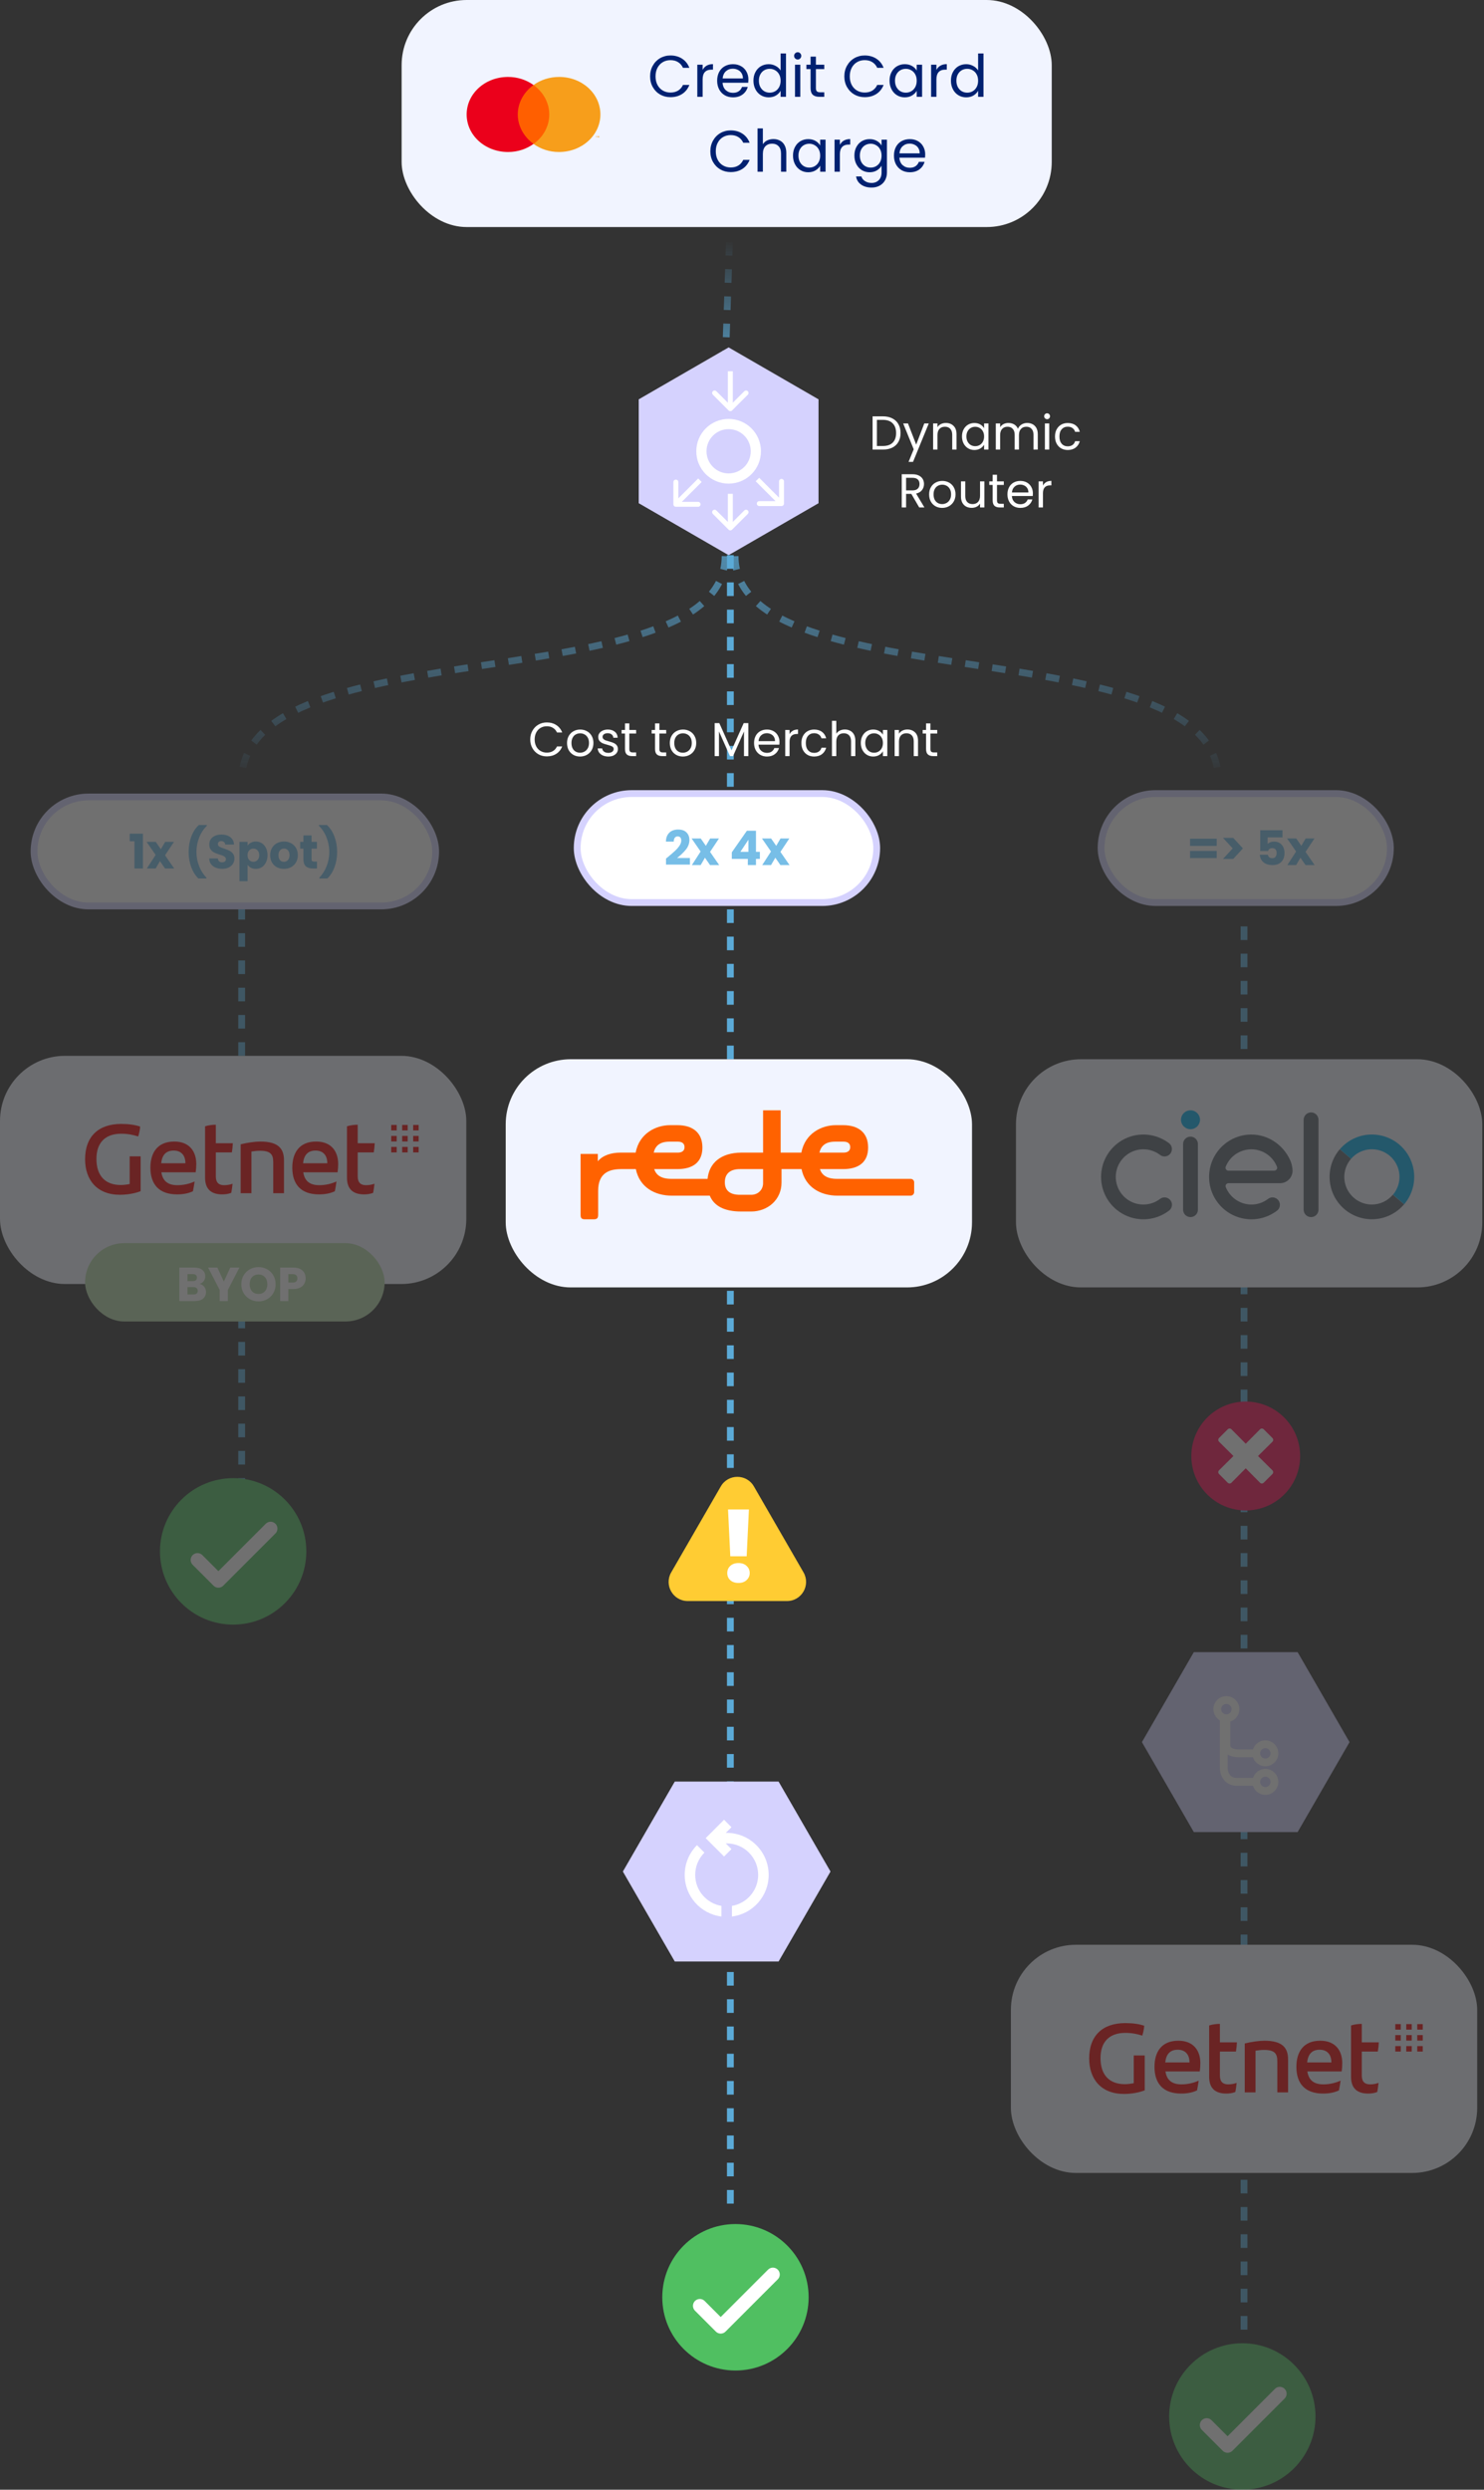 <svg width="436" height="731" viewBox="0 0 436 731" fill="none" xmlns="http://www.w3.org/2000/svg">
<rect x="0" y="0" width="436" height="731" fill="#333333" stroke="none"/>
<line x1="214.58" y1="63.034" x2="212.83" y2="115.034" stroke="url(#paint0_linear_12259_28242)" stroke-width="2" stroke-dasharray="4 4"/>
<path d="M214.072 102L240.486 117.25V147.75L214.072 163L187.658 147.75V117.25L214.072 102Z" fill="#D5D2FE"/>
<circle cx="214.072" cy="132.5" r="8" stroke="white" stroke-width="3"/>
<path d="M214.059 120.513C214.343 120.796 214.802 120.796 215.085 120.513L219.702 115.896C219.985 115.613 219.985 115.153 219.702 114.87C219.419 114.587 218.959 114.587 218.676 114.87L214.572 118.974L210.468 114.87C210.185 114.587 209.726 114.587 209.442 114.87C209.159 115.153 209.159 115.613 209.442 115.896L214.059 120.513ZM214.572 109L213.847 109L213.847 120L214.572 120L215.298 120L215.298 109L214.572 109Z" fill="white"/>
<path d="M214.059 155.513C214.343 155.796 214.802 155.796 215.085 155.513L219.702 150.896C219.985 150.613 219.985 150.153 219.702 149.87C219.419 149.587 218.959 149.587 218.676 149.87L214.572 153.974L210.468 149.87C210.185 149.587 209.726 149.587 209.442 149.87C209.159 150.153 209.159 150.613 209.442 150.896L214.059 155.513ZM214.572 145L213.847 145L213.847 155L214.572 155L215.298 155L215.298 145L214.572 145Z" fill="white"/>
<path d="M229.606 148.59C230.007 148.59 230.332 148.265 230.332 147.865L230.332 141.335C230.332 140.935 230.007 140.61 229.606 140.61C229.206 140.61 228.881 140.935 228.881 141.335L228.881 147.139L223.077 147.139C222.676 147.139 222.351 147.464 222.351 147.865C222.351 148.265 222.676 148.59 223.077 148.59L229.606 148.59ZM222.535 140.793L222.022 141.306L229.093 148.378L229.606 147.865L230.119 147.352L223.048 140.28L222.535 140.793Z" fill="white"/>
<path d="M197.846 148.071C197.846 148.472 198.171 148.797 198.572 148.797L205.101 148.797C205.501 148.797 205.826 148.472 205.826 148.071C205.826 147.67 205.501 147.346 205.101 147.346L199.297 147.346L199.297 141.542C199.297 141.141 198.972 140.816 198.572 140.816C198.171 140.816 197.846 141.141 197.846 141.542L197.846 148.071ZM205.643 141L205.13 140.487L198.059 147.558L198.572 148.071L199.084 148.584L206.156 141.513L205.643 141Z" fill="white"/>
<path d="M259.402 122.242C260.466 122.242 261.385 122.443 262.16 122.844C262.944 123.236 263.541 123.801 263.952 124.538C264.372 125.275 264.582 126.143 264.582 127.142C264.582 128.141 264.372 129.009 263.952 129.746C263.541 130.474 262.944 131.034 262.16 131.426C261.385 131.809 260.466 132 259.402 132H256.364V122.242H259.402ZM259.402 130.95C260.662 130.95 261.623 130.619 262.286 129.956C262.949 129.284 263.28 128.346 263.28 127.142C263.28 125.929 262.944 124.981 262.272 124.3C261.609 123.619 260.653 123.278 259.402 123.278H257.638V130.95H259.402ZM272.871 124.328L268.251 135.612H266.935L268.447 131.916L265.353 124.328H266.767L269.175 130.544L271.555 124.328H272.871ZM277.889 124.188C278.823 124.188 279.579 124.473 280.157 125.042C280.736 125.602 281.025 126.414 281.025 127.478V132H279.765V127.66C279.765 126.895 279.574 126.311 279.191 125.91C278.809 125.499 278.286 125.294 277.623 125.294C276.951 125.294 276.415 125.504 276.013 125.924C275.621 126.344 275.425 126.955 275.425 127.758V132H274.151V124.328H275.425V125.42C275.677 125.028 276.018 124.725 276.447 124.51C276.886 124.295 277.367 124.188 277.889 124.188ZM282.63 128.136C282.63 127.352 282.789 126.666 283.106 126.078C283.424 125.481 283.858 125.019 284.408 124.692C284.968 124.365 285.589 124.202 286.27 124.202C286.942 124.202 287.526 124.347 288.02 124.636C288.515 124.925 288.884 125.289 289.126 125.728V124.328H290.414V132H289.126V130.572C288.874 131.02 288.496 131.393 287.992 131.692C287.498 131.981 286.919 132.126 286.256 132.126C285.575 132.126 284.959 131.958 284.408 131.622C283.858 131.286 283.424 130.815 283.106 130.208C282.789 129.601 282.63 128.911 282.63 128.136ZM289.126 128.15C289.126 127.571 289.01 127.067 288.776 126.638C288.543 126.209 288.226 125.882 287.824 125.658C287.432 125.425 286.998 125.308 286.522 125.308C286.046 125.308 285.612 125.42 285.22 125.644C284.828 125.868 284.516 126.195 284.282 126.624C284.049 127.053 283.932 127.557 283.932 128.136C283.932 128.724 284.049 129.237 284.282 129.676C284.516 130.105 284.828 130.437 285.22 130.67C285.612 130.894 286.046 131.006 286.522 131.006C286.998 131.006 287.432 130.894 287.824 130.67C288.226 130.437 288.543 130.105 288.776 129.676C289.01 129.237 289.126 128.729 289.126 128.15ZM301.793 124.188C302.391 124.188 302.923 124.314 303.389 124.566C303.856 124.809 304.225 125.177 304.495 125.672C304.766 126.167 304.901 126.769 304.901 127.478V132H303.641V127.66C303.641 126.895 303.45 126.311 303.067 125.91C302.694 125.499 302.185 125.294 301.541 125.294C300.879 125.294 300.351 125.509 299.959 125.938C299.567 126.358 299.371 126.969 299.371 127.772V132H298.111V127.66C298.111 126.895 297.92 126.311 297.537 125.91C297.164 125.499 296.655 125.294 296.011 125.294C295.349 125.294 294.821 125.509 294.429 125.938C294.037 126.358 293.841 126.969 293.841 127.772V132H292.567V124.328H293.841V125.434C294.093 125.033 294.429 124.725 294.849 124.51C295.279 124.295 295.75 124.188 296.263 124.188C296.907 124.188 297.477 124.333 297.971 124.622C298.466 124.911 298.835 125.336 299.077 125.896C299.292 125.355 299.647 124.935 300.141 124.636C300.636 124.337 301.187 124.188 301.793 124.188ZM307.649 123.082C307.406 123.082 307.201 122.998 307.033 122.83C306.865 122.662 306.781 122.457 306.781 122.214C306.781 121.971 306.865 121.766 307.033 121.598C307.201 121.43 307.406 121.346 307.649 121.346C307.882 121.346 308.078 121.43 308.237 121.598C308.405 121.766 308.489 121.971 308.489 122.214C308.489 122.457 308.405 122.662 308.237 122.83C308.078 122.998 307.882 123.082 307.649 123.082ZM308.265 124.328V132H306.991V124.328H308.265ZM309.96 128.15C309.96 127.357 310.119 126.666 310.436 126.078C310.754 125.481 311.192 125.019 311.752 124.692C312.322 124.365 312.97 124.202 313.698 124.202C314.641 124.202 315.416 124.431 316.022 124.888C316.638 125.345 317.044 125.98 317.24 126.792H315.868C315.738 126.325 315.481 125.957 315.098 125.686C314.725 125.415 314.258 125.28 313.698 125.28C312.97 125.28 312.382 125.532 311.934 126.036C311.486 126.531 311.262 127.235 311.262 128.15C311.262 129.074 311.486 129.788 311.934 130.292C312.382 130.796 312.97 131.048 313.698 131.048C314.258 131.048 314.725 130.917 315.098 130.656C315.472 130.395 315.728 130.021 315.868 129.536H317.24C317.035 130.32 316.624 130.95 316.008 131.426C315.392 131.893 314.622 132.126 313.698 132.126C312.97 132.126 312.322 131.963 311.752 131.636C311.192 131.309 310.754 130.847 310.436 130.25C310.119 129.653 309.96 128.953 309.96 128.15ZM270.074 149L267.75 145.01H266.21V149H264.936V139.242H268.086C268.824 139.242 269.444 139.368 269.948 139.62C270.462 139.872 270.844 140.213 271.096 140.642C271.348 141.071 271.474 141.561 271.474 142.112C271.474 142.784 271.278 143.377 270.886 143.89C270.504 144.403 269.925 144.744 269.15 144.912L271.6 149H270.074ZM266.21 143.988H268.086C268.777 143.988 269.295 143.82 269.64 143.484C269.986 143.139 270.158 142.681 270.158 142.112C270.158 141.533 269.986 141.085 269.64 140.768C269.304 140.451 268.786 140.292 268.086 140.292H266.21V143.988ZM276.8 149.126C276.081 149.126 275.428 148.963 274.84 148.636C274.261 148.309 273.804 147.847 273.468 147.25C273.141 146.643 272.978 145.943 272.978 145.15C272.978 144.366 273.146 143.675 273.482 143.078C273.827 142.471 274.294 142.009 274.882 141.692C275.47 141.365 276.128 141.202 276.856 141.202C277.584 141.202 278.242 141.365 278.83 141.692C279.418 142.009 279.88 142.467 280.216 143.064C280.561 143.661 280.734 144.357 280.734 145.15C280.734 145.943 280.557 146.643 280.202 147.25C279.857 147.847 279.385 148.309 278.788 148.636C278.191 148.963 277.528 149.126 276.8 149.126ZM276.8 148.006C277.257 148.006 277.687 147.899 278.088 147.684C278.489 147.469 278.811 147.147 279.054 146.718C279.306 146.289 279.432 145.766 279.432 145.15C279.432 144.534 279.311 144.011 279.068 143.582C278.825 143.153 278.508 142.835 278.116 142.63C277.724 142.415 277.299 142.308 276.842 142.308C276.375 142.308 275.946 142.415 275.554 142.63C275.171 142.835 274.863 143.153 274.63 143.582C274.397 144.011 274.28 144.534 274.28 145.15C274.28 145.775 274.392 146.303 274.616 146.732C274.849 147.161 275.157 147.483 275.54 147.698C275.923 147.903 276.343 148.006 276.8 148.006ZM289.213 141.328V149H287.939V147.866C287.696 148.258 287.356 148.566 286.917 148.79C286.488 149.005 286.012 149.112 285.489 149.112C284.892 149.112 284.355 148.991 283.879 148.748C283.403 148.496 283.025 148.123 282.745 147.628C282.474 147.133 282.339 146.531 282.339 145.822V141.328H283.599V145.654C283.599 146.41 283.79 146.993 284.173 147.404C284.556 147.805 285.078 148.006 285.741 148.006C286.422 148.006 286.959 147.796 287.351 147.376C287.743 146.956 287.939 146.345 287.939 145.542V141.328H289.213ZM292.918 142.378V146.9C292.918 147.273 292.997 147.539 293.156 147.698C293.315 147.847 293.59 147.922 293.982 147.922H294.92V149H293.772C293.063 149 292.531 148.837 292.176 148.51C291.821 148.183 291.644 147.647 291.644 146.9V142.378H290.65V141.328H291.644V139.396H292.918V141.328H294.92V142.378H292.918ZM303.464 144.87C303.464 145.113 303.45 145.369 303.422 145.64H297.29C297.336 146.396 297.593 146.989 298.06 147.418C298.536 147.838 299.11 148.048 299.782 148.048C300.332 148.048 300.79 147.922 301.154 147.67C301.527 147.409 301.788 147.063 301.938 146.634H303.31C303.104 147.371 302.694 147.973 302.078 148.44C301.462 148.897 300.696 149.126 299.782 149.126C299.054 149.126 298.4 148.963 297.822 148.636C297.252 148.309 296.804 147.847 296.478 147.25C296.151 146.643 295.988 145.943 295.988 145.15C295.988 144.357 296.146 143.661 296.464 143.064C296.781 142.467 297.224 142.009 297.794 141.692C298.372 141.365 299.035 141.202 299.782 141.202C300.51 141.202 301.154 141.361 301.714 141.678C302.274 141.995 302.703 142.434 303.002 142.994C303.31 143.545 303.464 144.17 303.464 144.87ZM302.148 144.604C302.148 144.119 302.04 143.703 301.826 143.358C301.611 143.003 301.317 142.737 300.944 142.56C300.58 142.373 300.174 142.28 299.726 142.28C299.082 142.28 298.531 142.485 298.074 142.896C297.626 143.307 297.369 143.876 297.304 144.604H302.148ZM306.419 142.574C306.643 142.135 306.961 141.795 307.371 141.552C307.791 141.309 308.3 141.188 308.897 141.188V142.504H308.561C307.133 142.504 306.419 143.279 306.419 144.828V149H305.145V141.328H306.419V142.574Z" fill="white"/>
<rect x="118" width="191" height="66.666" rx="19.108" fill="#F1F4FF"/>
<path d="M151.455 42.258H162.039V24.958H151.455V42.258Z" fill="#FF5F00"/>
<path d="M152.126 33.608C152.126 30.082 153.951 26.997 156.749 24.959C154.681 23.471 152.065 22.589 149.267 22.589C142.515 22.589 137.102 27.493 137.102 33.608C137.102 39.724 142.515 44.628 149.267 44.628C152.126 44.628 154.681 43.746 156.749 42.258C153.951 40.22 152.126 37.08 152.126 33.608Z" fill="#EB001B"/>
<path d="M176.032 40.385V39.944H175.911L175.789 40.22L175.668 39.944H175.546V40.385H175.607V40.055L175.728 40.33H175.789L175.911 40.055V40.385H176.032ZM175.242 40.385V40.055H175.424V39.999H174.998V40.055H175.181V40.385H175.242ZM176.397 33.608C176.397 39.669 170.984 44.628 164.232 44.628C161.373 44.628 158.818 43.746 156.75 42.258C159.609 40.22 161.373 37.08 161.373 33.608C161.373 30.082 159.548 26.997 156.75 24.959C158.818 23.471 161.434 22.589 164.293 22.589C170.984 22.589 176.397 27.493 176.397 33.608Z" fill="#F79E1B"/>
<path d="M190.999 22.425C190.999 21.255 191.263 20.206 191.79 19.278C192.317 18.338 193.034 17.604 193.94 17.076C194.857 16.549 195.871 16.285 196.984 16.285C198.291 16.285 199.431 16.601 200.406 17.231C201.38 17.862 202.091 18.756 202.538 19.914H200.664C200.331 19.192 199.85 18.636 199.219 18.246C198.6 17.856 197.855 17.661 196.984 17.661C196.147 17.661 195.396 17.856 194.731 18.246C194.066 18.636 193.544 19.192 193.166 19.914C192.787 20.625 192.598 21.462 192.598 22.425C192.598 23.376 192.787 24.213 193.166 24.936C193.544 25.646 194.066 26.197 194.731 26.587C195.396 26.976 196.147 27.171 196.984 27.171C197.855 27.171 198.6 26.982 199.219 26.604C199.85 26.214 200.331 25.658 200.664 24.936H202.538C202.091 26.082 201.38 26.971 200.406 27.601C199.431 28.22 198.291 28.53 196.984 28.53C195.871 28.53 194.857 28.272 193.94 27.756C193.034 27.229 192.317 26.501 191.79 25.572C191.263 24.643 190.999 23.594 190.999 22.425ZM206.433 20.533C206.708 19.994 207.098 19.576 207.602 19.278C208.118 18.98 208.743 18.831 209.477 18.831V20.447H209.064C207.31 20.447 206.433 21.399 206.433 23.302V28.427H204.868V19.003H206.433V20.533ZM219.882 23.354C219.882 23.652 219.865 23.967 219.83 24.299H212.298C212.355 25.228 212.671 25.956 213.244 26.483C213.829 26.999 214.534 27.257 215.359 27.257C216.036 27.257 216.597 27.103 217.044 26.793C217.503 26.472 217.824 26.048 218.008 25.52H219.693C219.441 26.426 218.936 27.166 218.18 27.739C217.423 28.301 216.483 28.581 215.359 28.581C214.465 28.581 213.662 28.381 212.951 27.98C212.252 27.578 211.702 27.011 211.301 26.277C210.899 25.532 210.699 24.672 210.699 23.698C210.699 22.723 210.894 21.869 211.283 21.135C211.673 20.401 212.218 19.84 212.917 19.45C213.628 19.048 214.442 18.848 215.359 18.848C216.253 18.848 217.044 19.043 217.732 19.433C218.42 19.822 218.948 20.361 219.315 21.049C219.693 21.726 219.882 22.494 219.882 23.354ZM218.266 23.027C218.266 22.431 218.134 21.92 217.87 21.496C217.606 21.061 217.245 20.734 216.787 20.516C216.339 20.287 215.841 20.172 215.29 20.172C214.499 20.172 213.823 20.424 213.261 20.929C212.711 21.433 212.395 22.133 212.315 23.027H218.266ZM221.363 23.68C221.363 22.717 221.558 21.875 221.948 21.152C222.338 20.419 222.871 19.851 223.547 19.45C224.235 19.048 225.003 18.848 225.852 18.848C226.585 18.848 227.268 19.02 227.898 19.364C228.529 19.696 229.01 20.138 229.343 20.688V15.701H230.925V28.427H229.343V26.655C229.033 27.217 228.575 27.681 227.967 28.048C227.359 28.404 226.648 28.581 225.834 28.581C224.997 28.581 224.235 28.375 223.547 27.962C222.871 27.55 222.338 26.971 221.948 26.226C221.558 25.48 221.363 24.632 221.363 23.68ZM229.343 23.698C229.343 22.987 229.199 22.367 228.913 21.84C228.626 21.313 228.236 20.912 227.743 20.636C227.262 20.35 226.729 20.206 226.144 20.206C225.559 20.206 225.026 20.344 224.545 20.619C224.063 20.894 223.679 21.296 223.392 21.823C223.106 22.35 222.962 22.969 222.962 23.68C222.962 24.403 223.106 25.033 223.392 25.572C223.679 26.099 224.063 26.506 224.545 26.793C225.026 27.068 225.559 27.206 226.144 27.206C226.729 27.206 227.262 27.068 227.743 26.793C228.236 26.506 228.626 26.099 228.913 25.572C229.199 25.033 229.343 24.408 229.343 23.698ZM234.378 17.472C234.08 17.472 233.827 17.369 233.621 17.162C233.415 16.956 233.312 16.704 233.312 16.406C233.312 16.108 233.415 15.855 233.621 15.649C233.827 15.443 234.08 15.339 234.378 15.339C234.664 15.339 234.905 15.443 235.1 15.649C235.306 15.855 235.41 16.108 235.41 16.406C235.41 16.704 235.306 16.956 235.1 17.162C234.905 17.369 234.664 17.472 234.378 17.472ZM235.134 19.003V28.427H233.569V19.003H235.134ZM239.711 20.292V25.847C239.711 26.306 239.808 26.633 240.003 26.827C240.198 27.011 240.536 27.103 241.018 27.103H242.17V28.427H240.76C239.888 28.427 239.235 28.226 238.799 27.825C238.363 27.424 238.146 26.764 238.146 25.847V20.292H236.925V19.003H238.146V16.629H239.711V19.003H242.17V20.292H239.711ZM248.066 22.425C248.066 21.255 248.33 20.206 248.857 19.278C249.385 18.338 250.101 17.604 251.007 17.076C251.924 16.549 252.939 16.285 254.051 16.285C255.358 16.285 256.499 16.601 257.473 17.231C258.448 17.862 259.158 18.756 259.606 19.914H257.731C257.399 19.192 256.917 18.636 256.287 18.246C255.667 17.856 254.922 17.661 254.051 17.661C253.214 17.661 252.463 17.856 251.798 18.246C251.133 18.636 250.611 19.192 250.233 19.914C249.855 20.625 249.665 21.462 249.665 22.425C249.665 23.376 249.855 24.213 250.233 24.936C250.611 25.646 251.133 26.197 251.798 26.587C252.463 26.976 253.214 27.171 254.051 27.171C254.922 27.171 255.667 26.982 256.287 26.604C256.917 26.214 257.399 25.658 257.731 24.936H259.606C259.158 26.082 258.448 26.971 257.473 27.601C256.499 28.22 255.358 28.53 254.051 28.53C252.939 28.53 251.924 28.272 251.007 27.756C250.101 27.229 249.385 26.501 248.857 25.572C248.33 24.643 248.066 23.594 248.066 22.425ZM261.35 23.68C261.35 22.717 261.545 21.875 261.935 21.152C262.325 20.419 262.858 19.851 263.535 19.45C264.222 19.048 264.985 18.848 265.822 18.848C266.647 18.848 267.364 19.026 267.972 19.381C268.579 19.736 269.032 20.183 269.33 20.722V19.003H270.912V28.427H269.33V26.673C269.021 27.223 268.556 27.681 267.937 28.048C267.329 28.404 266.619 28.581 265.805 28.581C264.968 28.581 264.211 28.375 263.535 27.962C262.858 27.55 262.325 26.971 261.935 26.226C261.545 25.48 261.35 24.632 261.35 23.68ZM269.33 23.698C269.33 22.987 269.187 22.367 268.9 21.84C268.614 21.313 268.224 20.912 267.731 20.636C267.249 20.35 266.716 20.206 266.131 20.206C265.547 20.206 265.014 20.344 264.532 20.619C264.05 20.894 263.666 21.296 263.38 21.823C263.093 22.35 262.95 22.969 262.95 23.68C262.95 24.403 263.093 25.033 263.38 25.572C263.666 26.099 264.05 26.506 264.532 26.793C265.014 27.068 265.547 27.206 266.131 27.206C266.716 27.206 267.249 27.068 267.731 26.793C268.224 26.506 268.614 26.099 268.9 25.572C269.187 25.033 269.33 24.408 269.33 23.698ZM275.122 20.533C275.397 19.994 275.787 19.576 276.291 19.278C276.807 18.98 277.432 18.831 278.166 18.831V20.447H277.753C275.999 20.447 275.122 21.399 275.122 23.302V28.427H273.557V19.003H275.122V20.533ZM279.388 23.68C279.388 22.717 279.583 21.875 279.972 21.152C280.362 20.419 280.895 19.851 281.572 19.45C282.26 19.048 283.028 18.848 283.876 18.848C284.61 18.848 285.292 19.02 285.923 19.364C286.553 19.696 287.035 20.138 287.367 20.688V15.701H288.949V28.427H287.367V26.655C287.058 27.217 286.599 27.681 285.991 28.048C285.384 28.404 284.673 28.581 283.859 28.581C283.022 28.581 282.26 28.375 281.572 27.962C280.895 27.55 280.362 26.971 279.972 26.226C279.583 25.48 279.388 24.632 279.388 23.68ZM287.367 23.698C287.367 22.987 287.224 22.367 286.937 21.84C286.651 21.313 286.261 20.912 285.768 20.636C285.286 20.35 284.753 20.206 284.169 20.206C283.584 20.206 283.051 20.344 282.569 20.619C282.088 20.894 281.704 21.296 281.417 21.823C281.13 22.35 280.987 22.969 280.987 23.68C280.987 24.403 281.13 25.033 281.417 25.572C281.704 26.099 282.088 26.506 282.569 26.793C283.051 27.068 283.584 27.206 284.169 27.206C284.753 27.206 285.286 27.068 285.768 26.793C286.261 26.506 286.651 26.099 286.937 25.572C287.224 25.033 287.367 24.408 287.367 23.698ZM208.7 44.425C208.7 43.255 208.964 42.206 209.491 41.278C210.019 40.338 210.735 39.604 211.641 39.076C212.558 38.549 213.573 38.285 214.685 38.285C215.992 38.285 217.133 38.601 218.107 39.231C219.082 39.862 219.792 40.756 220.24 41.914H218.365C218.033 41.192 217.551 40.636 216.92 40.246C216.301 39.856 215.556 39.661 214.685 39.661C213.848 39.661 213.097 39.856 212.432 40.246C211.767 40.636 211.245 41.192 210.867 41.914C210.489 42.625 210.299 43.462 210.299 44.425C210.299 45.376 210.489 46.213 210.867 46.936C211.245 47.647 211.767 48.197 212.432 48.587C213.097 48.976 213.848 49.171 214.685 49.171C215.556 49.171 216.301 48.982 216.92 48.604C217.551 48.214 218.033 47.658 218.365 46.936H220.24C219.792 48.082 219.082 48.971 218.107 49.601C217.133 50.22 215.992 50.53 214.685 50.53C213.573 50.53 212.558 50.272 211.641 49.756C210.735 49.229 210.019 48.501 209.491 47.572C208.964 46.643 208.7 45.594 208.7 44.425ZM227.247 40.831C227.958 40.831 228.6 40.985 229.173 41.295C229.746 41.593 230.193 42.046 230.514 42.654C230.847 43.261 231.013 44.001 231.013 44.872V50.427H229.465V45.096C229.465 44.155 229.23 43.439 228.76 42.946C228.29 42.441 227.648 42.189 226.834 42.189C226.009 42.189 225.349 42.447 224.856 42.963C224.375 43.479 224.134 44.23 224.134 45.216V50.427H222.569V37.701H224.134V42.344C224.444 41.862 224.868 41.49 225.407 41.226C225.957 40.962 226.57 40.831 227.247 40.831ZM232.985 45.68C232.985 44.717 233.18 43.874 233.569 43.152C233.959 42.419 234.492 41.851 235.169 41.45C235.857 41.048 236.619 40.848 237.456 40.848C238.282 40.848 238.998 41.026 239.606 41.381C240.213 41.736 240.666 42.183 240.964 42.722V41.003H242.547V50.427H240.964V48.673C240.655 49.223 240.191 49.681 239.571 50.048C238.964 50.404 238.253 50.581 237.439 50.581C236.602 50.581 235.845 50.375 235.169 49.962C234.492 49.55 233.959 48.971 233.569 48.225C233.18 47.48 232.985 46.632 232.985 45.68ZM240.964 45.697C240.964 44.987 240.821 44.367 240.534 43.84C240.248 43.313 239.858 42.911 239.365 42.636C238.883 42.35 238.35 42.206 237.766 42.206C237.181 42.206 236.648 42.344 236.166 42.619C235.685 42.894 235.301 43.295 235.014 43.823C234.727 44.35 234.584 44.969 234.584 45.68C234.584 46.403 234.727 47.033 235.014 47.572C235.301 48.099 235.685 48.506 236.166 48.793C236.648 49.068 237.181 49.206 237.766 49.206C238.35 49.206 238.883 49.068 239.365 48.793C239.858 48.506 240.248 48.099 240.534 47.572C240.821 47.033 240.964 46.408 240.964 45.697ZM246.756 42.533C247.031 41.994 247.421 41.576 247.926 41.278C248.442 40.98 249.066 40.831 249.8 40.831V42.447H249.387C247.633 42.447 246.756 43.399 246.756 45.302V50.427H245.191V41.003H246.756V42.533ZM255.493 40.848C256.307 40.848 257.018 41.026 257.626 41.381C258.245 41.736 258.703 42.183 259.002 42.722V41.003H260.584V50.633C260.584 51.493 260.4 52.255 260.033 52.92C259.667 53.597 259.139 54.124 258.451 54.503C257.775 54.881 256.984 55.07 256.078 55.07C254.84 55.07 253.808 54.778 252.982 54.193C252.157 53.608 251.67 52.812 251.521 51.803H253.068C253.24 52.376 253.596 52.834 254.135 53.178C254.674 53.534 255.321 53.712 256.078 53.712C256.938 53.712 257.637 53.442 258.176 52.903C258.726 52.364 259.002 51.608 259.002 50.633V48.655C258.692 49.206 258.233 49.664 257.626 50.031C257.018 50.398 256.307 50.581 255.493 50.581C254.656 50.581 253.894 50.375 253.206 49.962C252.53 49.55 251.996 48.971 251.607 48.225C251.217 47.48 251.022 46.632 251.022 45.68C251.022 44.717 251.217 43.874 251.607 43.152C251.996 42.419 252.53 41.851 253.206 41.45C253.894 41.048 254.656 40.848 255.493 40.848ZM259.002 45.697C259.002 44.987 258.858 44.367 258.572 43.84C258.285 43.313 257.895 42.911 257.402 42.636C256.921 42.35 256.388 42.206 255.803 42.206C255.218 42.206 254.685 42.344 254.203 42.619C253.722 42.894 253.338 43.295 253.051 43.823C252.765 44.35 252.621 44.969 252.621 45.68C252.621 46.403 252.765 47.033 253.051 47.572C253.338 48.099 253.722 48.506 254.203 48.793C254.685 49.068 255.218 49.206 255.803 49.206C256.388 49.206 256.921 49.068 257.402 48.793C257.895 48.506 258.285 48.099 258.572 47.572C258.858 47.033 259.002 46.408 259.002 45.697ZM271.827 45.353C271.827 45.652 271.81 45.967 271.776 46.299H264.243C264.3 47.228 264.616 47.956 265.189 48.483C265.774 48.999 266.479 49.257 267.304 49.257C267.981 49.257 268.542 49.103 268.99 48.793C269.448 48.472 269.769 48.048 269.953 47.52H271.638C271.386 48.426 270.881 49.166 270.125 49.739C269.368 50.301 268.428 50.581 267.304 50.581C266.41 50.581 265.607 50.381 264.897 49.98C264.197 49.578 263.647 49.011 263.246 48.277C262.844 47.532 262.644 46.672 262.644 45.697C262.644 44.723 262.839 43.869 263.228 43.135C263.618 42.401 264.163 41.84 264.862 41.45C265.573 41.048 266.387 40.848 267.304 40.848C268.198 40.848 268.99 41.043 269.677 41.432C270.365 41.822 270.893 42.361 271.26 43.049C271.638 43.725 271.827 44.494 271.827 45.353ZM270.211 45.027C270.211 44.431 270.079 43.92 269.815 43.496C269.551 43.06 269.19 42.734 268.732 42.516C268.284 42.287 267.786 42.172 267.235 42.172C266.444 42.172 265.768 42.424 265.206 42.929C264.656 43.433 264.34 44.133 264.26 45.027H270.211Z" fill="#002171"/>
<line x1="214.58" y1="163" x2="214.58" y2="648" stroke="#5BAAD7" stroke-width="2" stroke-dasharray="4 4"/>
<circle cx="216.078" cy="674.5" r="21.5" fill="#50BF61"/>
<path d="M205.607 677.013L211.742 683.148L227.08 667.811" stroke="white" stroke-width="4.026" stroke-linecap="round" stroke-linejoin="round"/>
<rect x="148.578" y="311" width="137" height="67" rx="19.108" fill="#F1F4FF"/>
<path d="M267.534 346.124H245.914C242.765 346.124 241.43 344.892 240.885 343.258H247.698C252.251 343.258 255.053 341.253 255.053 336.922C255.053 332.591 252.251 330.362 247.698 330.362H245.533C241.453 330.362 236.493 332.735 235.45 338.418H229.357V326H224.198V338.418H217.831C211.727 338.448 208.328 341.538 207.884 346.123H197.229C194.08 346.123 192.745 344.891 192.2 343.257H199.013C203.566 343.257 206.368 341.252 206.368 336.921C206.368 332.59 203.566 330.361 199.013 330.361H196.848C192.768 330.361 187.809 332.734 186.765 338.417H182.296C179.493 338.417 177.01 339.277 175.641 340.965V338.799H170.578V356.663C170.578 357.682 170.896 358 171.884 358H174.431C175.386 358 175.737 357.681 175.737 356.663V349.626C175.737 344.309 179.08 343.258 182.519 343.258H186.812C187.885 348.534 192.302 351.06 197.421 351.06H208.529C209.805 354.112 212.852 355.709 217.736 355.709H220.697C225.537 355.709 229.612 352.269 229.612 347.208V343.258H235.497C236.57 348.534 240.988 351.06 246.105 351.06H267.534C268.106 351.06 268.585 350.582 268.585 349.977V347.143C268.585 346.57 268.107 346.124 267.534 346.124ZM196.656 335.202H199.172C200.318 335.202 201.114 335.679 201.114 336.826C201.114 337.909 200.318 338.418 199.172 338.418H192.057C192.479 336.623 193.662 335.202 196.656 335.202ZM224.198 347.366C224.198 349.371 222.67 350.805 220.696 350.805H217.384C214.709 350.805 212.957 349.754 212.957 347.111C212.957 344.467 214.709 343.257 217.384 343.257H224.198V347.365V347.366ZM245.341 335.202H247.857C249.002 335.202 249.799 335.679 249.799 336.826C249.799 337.909 249.004 338.418 247.857 338.418H240.742C241.164 336.623 242.347 335.202 245.341 335.202Z" fill="#FF6200"/>
<rect x="169.578" y="233" width="88" height="32" rx="16" fill="white" stroke="#D5D2FE" stroke-width="2"/>
<path d="M195.674 252.082C195.991 251.83 196.136 251.713 196.108 251.732C197.023 250.976 197.741 250.355 198.264 249.87C198.796 249.385 199.244 248.876 199.608 248.344C199.972 247.812 200.154 247.294 200.154 246.79C200.154 246.407 200.065 246.109 199.888 245.894C199.711 245.679 199.445 245.572 199.09 245.572C198.735 245.572 198.455 245.707 198.25 245.978C198.054 246.239 197.956 246.613 197.956 247.098H195.646C195.665 246.305 195.833 245.642 196.15 245.11C196.477 244.578 196.901 244.186 197.424 243.934C197.956 243.682 198.544 243.556 199.188 243.556C200.299 243.556 201.134 243.841 201.694 244.41C202.263 244.979 202.548 245.721 202.548 246.636C202.548 247.635 202.207 248.563 201.526 249.422C200.845 250.271 199.977 251.102 198.922 251.914H202.702V253.86H195.674V252.082ZM208.614 254L207.116 251.83L205.856 254H203.266L205.842 250.01L203.196 246.188H205.884L207.382 248.344L208.642 246.188H211.232L208.614 250.122L211.302 254H208.614ZM215.009 252.18V250.248L219.433 243.92H222.107V250.108H223.255V252.18H222.107V254H219.713V252.18H215.009ZM219.881 246.552L217.529 250.108H219.881V246.552ZM229.286 254L227.788 251.83L226.528 254H223.938L226.514 250.01L223.868 246.188H226.556L228.054 248.344L229.314 246.188H231.904L229.286 250.122L231.974 254H229.286Z" fill="#77BEE7"/>
<path d="M211.775 436.416C213.935 432.676 219.334 432.676 221.493 436.416L236.071 461.665C238.23 465.406 235.531 470.081 231.212 470.081H202.057C197.738 470.081 195.038 465.406 197.198 461.665L211.775 436.416Z" fill="#FFCC33"/>
<path d="M220.032 443.196L219.37 456.935H214.56L213.898 443.196H220.032ZM216.979 464.769C215.981 464.769 215.174 464.5 214.56 463.962C213.965 463.405 213.667 462.705 213.667 461.86C213.667 461.015 213.965 460.314 214.56 459.757C215.174 459.2 215.981 458.922 216.979 458.922C217.959 458.922 218.746 459.2 219.341 459.757C219.956 460.314 220.263 461.015 220.263 461.86C220.263 462.685 219.956 463.377 219.341 463.933C218.746 464.49 217.959 464.769 216.979 464.769Z" fill="white"/>
<path d="M183 549.5L198.25 523.086L228.75 523.086L244 549.5L228.75 575.914L198.25 575.914L183 549.5Z" fill="#D5D2FE"/>
<path d="M204.249 550.481C204.249 547.937 205.282 545.625 206.963 543.944L204.774 541.755C202.554 543.991 201.166 547.074 201.166 550.481C201.166 556.771 205.868 561.951 211.958 562.706V559.592C207.595 558.852 204.249 555.06 204.249 550.481ZM225.833 550.481C225.833 543.667 220.314 538.148 213.499 538.148C213.407 538.148 213.314 538.163 213.222 538.163L214.902 536.483L212.729 534.293L207.333 539.689L212.729 545.085L214.902 542.911L213.237 541.246C213.33 541.246 213.422 541.231 213.499 541.231C218.602 541.231 222.749 545.378 222.749 550.481C222.749 555.06 219.404 558.852 215.041 559.592V562.706C221.131 561.951 225.833 556.771 225.833 550.481Z" fill="white"/>
<path d="M155.782 217.114C155.782 216.162 155.996 215.308 156.426 214.552C156.855 213.787 157.438 213.189 158.176 212.76C158.922 212.331 159.748 212.116 160.654 212.116C161.718 212.116 162.646 212.373 163.44 212.886C164.233 213.399 164.812 214.127 165.176 215.07H163.65C163.379 214.482 162.987 214.029 162.474 213.712C161.97 213.395 161.363 213.236 160.654 213.236C159.972 213.236 159.361 213.395 158.82 213.712C158.278 214.029 157.854 214.482 157.546 215.07C157.238 215.649 157.084 216.33 157.084 217.114C157.084 217.889 157.238 218.57 157.546 219.158C157.854 219.737 158.278 220.185 158.82 220.502C159.361 220.819 159.972 220.978 160.654 220.978C161.363 220.978 161.97 220.824 162.474 220.516C162.987 220.199 163.379 219.746 163.65 219.158H165.176C164.812 220.091 164.233 220.815 163.44 221.328C162.646 221.832 161.718 222.084 160.654 222.084C159.748 222.084 158.922 221.874 158.176 221.454C157.438 221.025 156.855 220.432 156.426 219.676C155.996 218.92 155.782 218.066 155.782 217.114ZM170.418 222.126C169.699 222.126 169.046 221.963 168.458 221.636C167.879 221.309 167.422 220.847 167.086 220.25C166.759 219.643 166.596 218.943 166.596 218.15C166.596 217.366 166.764 216.675 167.1 216.078C167.445 215.471 167.912 215.009 168.5 214.692C169.088 214.365 169.746 214.202 170.474 214.202C171.202 214.202 171.86 214.365 172.448 214.692C173.036 215.009 173.498 215.467 173.834 216.064C174.179 216.661 174.352 217.357 174.352 218.15C174.352 218.943 174.175 219.643 173.82 220.25C173.475 220.847 173.003 221.309 172.406 221.636C171.809 221.963 171.146 222.126 170.418 222.126ZM170.418 221.006C170.875 221.006 171.305 220.899 171.706 220.684C172.107 220.469 172.429 220.147 172.672 219.718C172.924 219.289 173.05 218.766 173.05 218.15C173.05 217.534 172.929 217.011 172.686 216.582C172.443 216.153 172.126 215.835 171.734 215.63C171.342 215.415 170.917 215.308 170.46 215.308C169.993 215.308 169.564 215.415 169.172 215.63C168.789 215.835 168.481 216.153 168.248 216.582C168.015 217.011 167.898 217.534 167.898 218.15C167.898 218.775 168.01 219.303 168.234 219.732C168.467 220.161 168.775 220.483 169.158 220.698C169.541 220.903 169.961 221.006 170.418 221.006ZM178.743 222.126C178.155 222.126 177.628 222.028 177.161 221.832C176.695 221.627 176.326 221.347 176.055 220.992C175.785 220.628 175.635 220.213 175.607 219.746H176.923C176.961 220.129 177.138 220.441 177.455 220.684C177.782 220.927 178.207 221.048 178.729 221.048C179.215 221.048 179.597 220.941 179.877 220.726C180.157 220.511 180.297 220.241 180.297 219.914C180.297 219.578 180.148 219.331 179.849 219.172C179.551 219.004 179.089 218.841 178.463 218.682C177.894 218.533 177.427 218.383 177.063 218.234C176.709 218.075 176.401 217.847 176.139 217.548C175.887 217.24 175.761 216.839 175.761 216.344C175.761 215.952 175.878 215.593 176.111 215.266C176.345 214.939 176.676 214.683 177.105 214.496C177.535 214.3 178.025 214.202 178.575 214.202C179.425 214.202 180.111 214.417 180.633 214.846C181.156 215.275 181.436 215.863 181.473 216.61H180.199C180.171 216.209 180.008 215.887 179.709 215.644C179.42 215.401 179.028 215.28 178.533 215.28C178.076 215.28 177.712 215.378 177.441 215.574C177.171 215.77 177.035 216.027 177.035 216.344C177.035 216.596 177.115 216.806 177.273 216.974C177.441 217.133 177.647 217.263 177.889 217.366C178.141 217.459 178.487 217.567 178.925 217.688C179.476 217.837 179.924 217.987 180.269 218.136C180.615 218.276 180.909 218.491 181.151 218.78C181.403 219.069 181.534 219.447 181.543 219.914C181.543 220.334 181.427 220.712 181.193 221.048C180.96 221.384 180.629 221.65 180.199 221.846C179.779 222.033 179.294 222.126 178.743 222.126ZM184.896 215.378V219.9C184.896 220.273 184.975 220.539 185.134 220.698C185.292 220.847 185.568 220.922 185.96 220.922H186.898V222H185.75C185.04 222 184.508 221.837 184.154 221.51C183.799 221.183 183.622 220.647 183.622 219.9V215.378H182.628V214.328H183.622V212.396H184.896V214.328H186.898V215.378H184.896ZM193.728 215.378V219.9C193.728 220.273 193.807 220.539 193.966 220.698C194.124 220.847 194.4 220.922 194.792 220.922H195.73V222H194.582C193.872 222 193.34 221.837 192.986 221.51C192.631 221.183 192.454 220.647 192.454 219.9V215.378H191.46V214.328H192.454V212.396H193.728V214.328H195.73V215.378H193.728ZM200.619 222.126C199.901 222.126 199.247 221.963 198.659 221.636C198.081 221.309 197.623 220.847 197.287 220.25C196.961 219.643 196.797 218.943 196.797 218.15C196.797 217.366 196.965 216.675 197.301 216.078C197.647 215.471 198.113 215.009 198.701 214.692C199.289 214.365 199.947 214.202 200.675 214.202C201.403 214.202 202.061 214.365 202.649 214.692C203.237 215.009 203.699 215.467 204.035 216.064C204.381 216.661 204.553 217.357 204.553 218.15C204.553 218.943 204.376 219.643 204.021 220.25C203.676 220.847 203.205 221.309 202.607 221.636C202.01 221.963 201.347 222.126 200.619 222.126ZM200.619 221.006C201.077 221.006 201.506 220.899 201.907 220.684C202.309 220.469 202.631 220.147 202.873 219.718C203.125 219.289 203.251 218.766 203.251 218.15C203.251 217.534 203.13 217.011 202.887 216.582C202.645 216.153 202.327 215.835 201.935 215.63C201.543 215.415 201.119 215.308 200.661 215.308C200.195 215.308 199.765 215.415 199.373 215.63C198.991 215.835 198.683 216.153 198.449 216.582C198.216 217.011 198.099 217.534 198.099 218.15C198.099 218.775 198.211 219.303 198.435 219.732C198.669 220.161 198.977 220.483 199.359 220.698C199.742 220.903 200.162 221.006 200.619 221.006ZM219.859 212.312V222H218.585V214.776L215.365 222H214.469L211.235 214.762V222H209.961V212.312H211.333L214.917 220.32L218.501 212.312H219.859ZM229.019 217.87C229.019 218.113 229.005 218.369 228.977 218.64H222.845C222.892 219.396 223.149 219.989 223.615 220.418C224.091 220.838 224.665 221.048 225.337 221.048C225.888 221.048 226.345 220.922 226.709 220.67C227.083 220.409 227.344 220.063 227.493 219.634H228.865C228.66 220.371 228.249 220.973 227.633 221.44C227.017 221.897 226.252 222.126 225.337 222.126C224.609 222.126 223.956 221.963 223.377 221.636C222.808 221.309 222.36 220.847 222.033 220.25C221.707 219.643 221.543 218.943 221.543 218.15C221.543 217.357 221.702 216.661 222.019 216.064C222.337 215.467 222.78 215.009 223.349 214.692C223.928 214.365 224.591 214.202 225.337 214.202C226.065 214.202 226.709 214.361 227.269 214.678C227.829 214.995 228.259 215.434 228.557 215.994C228.865 216.545 229.019 217.17 229.019 217.87ZM227.703 217.604C227.703 217.119 227.596 216.703 227.381 216.358C227.167 216.003 226.873 215.737 226.499 215.56C226.135 215.373 225.729 215.28 225.281 215.28C224.637 215.28 224.087 215.485 223.629 215.896C223.181 216.307 222.925 216.876 222.859 217.604H227.703ZM231.975 215.574C232.199 215.135 232.516 214.795 232.927 214.552C233.347 214.309 233.856 214.188 234.453 214.188V215.504H234.117C232.689 215.504 231.975 216.279 231.975 217.828V222H230.701V214.328H231.975V215.574ZM235.448 218.15C235.448 217.357 235.606 216.666 235.924 216.078C236.241 215.481 236.68 215.019 237.24 214.692C237.809 214.365 238.458 214.202 239.186 214.202C240.128 214.202 240.903 214.431 241.51 214.888C242.126 215.345 242.532 215.98 242.728 216.792H241.356C241.225 216.325 240.968 215.957 240.586 215.686C240.212 215.415 239.746 215.28 239.186 215.28C238.458 215.28 237.87 215.532 237.422 216.036C236.974 216.531 236.75 217.235 236.75 218.15C236.75 219.074 236.974 219.788 237.422 220.292C237.87 220.796 238.458 221.048 239.186 221.048C239.746 221.048 240.212 220.917 240.586 220.656C240.959 220.395 241.216 220.021 241.356 219.536H242.728C242.522 220.32 242.112 220.95 241.496 221.426C240.88 221.893 240.11 222.126 239.186 222.126C238.458 222.126 237.809 221.963 237.24 221.636C236.68 221.309 236.241 220.847 235.924 220.25C235.606 219.653 235.448 218.953 235.448 218.15ZM248.236 214.188C248.814 214.188 249.337 214.314 249.804 214.566C250.27 214.809 250.634 215.177 250.896 215.672C251.166 216.167 251.302 216.769 251.302 217.478V222H250.042V217.66C250.042 216.895 249.85 216.311 249.468 215.91C249.085 215.499 248.562 215.294 247.9 215.294C247.228 215.294 246.691 215.504 246.29 215.924C245.898 216.344 245.702 216.955 245.702 217.758V222H244.428V211.64H245.702V215.42C245.954 215.028 246.299 214.725 246.738 214.51C247.186 214.295 247.685 214.188 248.236 214.188ZM252.907 218.136C252.907 217.352 253.065 216.666 253.383 216.078C253.7 215.481 254.134 215.019 254.685 214.692C255.245 214.365 255.865 214.202 256.547 214.202C257.219 214.202 257.802 214.347 258.297 214.636C258.791 214.925 259.16 215.289 259.403 215.728V214.328H260.691V222H259.403V220.572C259.151 221.02 258.773 221.393 258.269 221.692C257.774 221.981 257.195 222.126 256.533 222.126C255.851 222.126 255.235 221.958 254.685 221.622C254.134 221.286 253.7 220.815 253.383 220.208C253.065 219.601 252.907 218.911 252.907 218.136ZM259.403 218.15C259.403 217.571 259.286 217.067 259.053 216.638C258.819 216.209 258.502 215.882 258.101 215.658C257.709 215.425 257.275 215.308 256.799 215.308C256.323 215.308 255.889 215.42 255.497 215.644C255.105 215.868 254.792 216.195 254.559 216.624C254.325 217.053 254.209 217.557 254.209 218.136C254.209 218.724 254.325 219.237 254.559 219.676C254.792 220.105 255.105 220.437 255.497 220.67C255.889 220.894 256.323 221.006 256.799 221.006C257.275 221.006 257.709 220.894 258.101 220.67C258.502 220.437 258.819 220.105 259.053 219.676C259.286 219.237 259.403 218.729 259.403 218.15ZM266.582 214.188C267.515 214.188 268.271 214.473 268.85 215.042C269.428 215.602 269.718 216.414 269.718 217.478V222H268.458V217.66C268.458 216.895 268.266 216.311 267.884 215.91C267.501 215.499 266.978 215.294 266.316 215.294C265.644 215.294 265.107 215.504 264.706 215.924C264.314 216.344 264.118 216.955 264.118 217.758V222H262.844V214.328H264.118V215.42C264.37 215.028 264.71 214.725 265.14 214.51C265.578 214.295 266.059 214.188 266.582 214.188ZM273.353 215.378V219.9C273.353 220.273 273.432 220.539 273.591 220.698C273.749 220.847 274.025 220.922 274.417 220.922H275.355V222H274.207C273.497 222 272.965 221.837 272.611 221.51C272.256 221.183 272.079 220.647 272.079 219.9V215.378H271.085V214.328H272.079V212.396H273.353V214.328H275.355V215.378H273.353Z" fill="white"/>
<g opacity="0.3">
<line x1="71" y1="258" x2="71" y2="453" stroke="#5BAAD7" stroke-width="2" stroke-dasharray="4 4"/>
<circle cx="68.5" cy="455.5" r="21.5" fill="#50BF61"/>
<path d="M58.029 458.013L64.164 464.148L79.502 448.811" stroke="white" stroke-width="4.026" stroke-linecap="round" stroke-linejoin="round"/>
<rect y="310" width="137" height="67" rx="19.108" fill="#F1F4FF"/>
<rect x="25" y="365" width="88" height="23" rx="11.5" fill="#B6D7A8"/>
<path d="M118.162 338.36H119.774V336.747H118.162V338.36ZM114.936 331.909H116.549V330.296H114.936V331.909ZM114.936 335.134H116.549V333.521H114.936V335.134ZM121.387 331.909H123V330.296H121.387V331.909ZM118.162 335.134H119.774V333.521H118.162V335.134ZM114.936 338.36H116.549V336.747H114.936V338.36ZM118.162 331.909H119.774V330.296H118.162V331.909ZM121.387 335.134H123V333.521H121.387V335.134ZM121.387 338.36H123V336.747H121.387V338.36ZM47.352 341.549C47.61 339.107 48.788 337.814 51.029 337.814C53.212 337.814 54.476 339.193 54.476 341.549H47.352ZM51.201 335.171C46.174 335.171 44.191 338.561 44.191 342.842C44.191 347.754 46.748 350.685 52.034 350.685C53.73 350.685 55.252 350.426 56.688 349.765C56.89 348.817 57.062 347.725 57.177 346.892C55.597 347.611 53.844 347.984 52.12 347.984C49.305 347.984 47.811 346.749 47.409 344.192H57.493C57.608 343.359 57.665 342.641 57.665 341.75C57.665 338.131 55.712 335.171 51.201 335.171ZM68.123 338.36C68.267 337.527 68.353 336.636 68.41 335.66H63.412V330.23C62.435 330.23 61.228 330.373 60.252 330.69V345.772C60.252 349.277 62.205 350.685 65.279 350.685C66.17 350.685 67.089 350.57 67.951 350.225C68.123 349.392 68.238 348.415 68.324 347.553C67.635 347.812 66.773 347.984 65.853 347.984C64.331 347.984 63.412 347.266 63.412 345.399V338.36H68.123ZM109.81 338.36C109.954 337.527 110.04 336.636 110.098 335.66H105.099V330.23C104.122 330.23 102.915 330.373 101.939 330.69V345.772C101.939 349.277 103.892 350.685 106.966 350.685C107.857 350.685 108.776 350.57 109.638 350.225C109.81 349.392 109.925 348.415 110.012 347.553C109.322 347.812 108.46 347.984 107.541 347.984C106.018 347.984 105.099 347.266 105.099 345.399V338.36H109.81ZM89.039 341.549C89.297 339.107 90.475 337.814 92.716 337.814C94.9 337.814 96.163 339.193 96.163 341.549H89.039ZM92.888 335.171C87.861 335.171 85.879 338.561 85.879 342.842C85.879 347.754 88.435 350.685 93.722 350.685C95.417 350.685 96.939 350.426 98.376 349.765C98.577 348.817 98.749 347.725 98.864 346.892C97.284 347.611 95.531 347.984 93.807 347.984C90.992 347.984 89.498 346.749 89.096 344.192H99.18C99.295 343.359 99.352 342.641 99.352 341.75C99.352 338.131 97.399 335.171 92.888 335.171ZM38.1 347.64C37.238 347.812 36.29 347.927 35.457 347.927C31.09 347.927 28.333 345.399 28.333 340.256C28.333 335.545 30.889 332.873 35.601 332.873C37.612 332.873 39.192 333.218 40.599 333.677C40.887 332.787 41.117 331.724 41.174 330.776C39.68 330.259 37.813 330 35.601 330C28.878 330 25 333.735 25 340.371C25 346.461 28.533 350.799 35.227 350.799C37.382 350.799 39.68 350.397 41.318 349.737V339.509H38.1V347.64ZM76.455 335.171C74.933 335.171 72.72 335.487 70.709 335.975V350.34H73.869V338.101C74.731 337.958 75.622 337.872 76.369 337.872C79.529 337.872 80.276 338.964 80.276 341.233V350.34H83.436V340.687C83.436 337.211 81.741 335.171 76.455 335.171Z" fill="#EC0000"/>
<path d="M58.636 376.96C59.206 377.081 59.663 377.366 60.008 377.814C60.354 378.253 60.526 378.757 60.526 379.326C60.526 380.147 60.237 380.801 59.658 381.286C59.089 381.762 58.291 382 57.264 382H52.686V372.172H57.11C58.109 372.172 58.888 372.401 59.448 372.858C60.018 373.315 60.302 373.936 60.302 374.72C60.302 375.299 60.148 375.779 59.84 376.162C59.542 376.545 59.14 376.811 58.636 376.96ZM55.08 376.148H56.648C57.04 376.148 57.339 376.064 57.544 375.896C57.759 375.719 57.866 375.462 57.866 375.126C57.866 374.79 57.759 374.533 57.544 374.356C57.339 374.179 57.04 374.09 56.648 374.09H55.08V376.148ZM56.844 380.068C57.246 380.068 57.554 379.979 57.768 379.802C57.992 379.615 58.104 379.349 58.104 379.004C58.104 378.659 57.988 378.388 57.754 378.192C57.53 377.996 57.218 377.898 56.816 377.898H55.08V380.068H56.844ZM70.343 372.172L66.941 378.752V382H64.547V378.752L61.145 372.172H63.861L65.765 376.288L67.655 372.172H70.343ZM75.956 382.098C75.031 382.098 74.182 381.883 73.407 381.454C72.642 381.025 72.031 380.427 71.573 379.662C71.126 378.887 70.901 378.019 70.901 377.058C70.901 376.097 71.126 375.233 71.573 374.468C72.031 373.703 72.642 373.105 73.407 372.676C74.182 372.247 75.031 372.032 75.956 372.032C76.879 372.032 77.724 372.247 78.49 372.676C79.264 373.105 79.871 373.703 80.309 374.468C80.757 375.233 80.981 376.097 80.981 377.058C80.981 378.019 80.757 378.887 80.309 379.662C79.862 380.427 79.255 381.025 78.49 381.454C77.724 381.883 76.879 382.098 75.956 382.098ZM75.956 379.914C76.74 379.914 77.365 379.653 77.832 379.13C78.308 378.607 78.546 377.917 78.546 377.058C78.546 376.19 78.308 375.499 77.832 374.986C77.365 374.463 76.74 374.202 75.956 374.202C75.162 374.202 74.528 374.459 74.052 374.972C73.585 375.485 73.352 376.181 73.352 377.058C73.352 377.926 73.585 378.621 74.052 379.144C74.528 379.657 75.162 379.914 75.956 379.914ZM89.803 375.336C89.803 375.905 89.673 376.428 89.411 376.904C89.15 377.371 88.749 377.749 88.207 378.038C87.666 378.327 86.994 378.472 86.191 378.472H84.707V382H82.313V372.172H86.191C86.975 372.172 87.638 372.307 88.179 372.578C88.721 372.849 89.127 373.222 89.397 373.698C89.668 374.174 89.803 374.72 89.803 375.336ZM86.009 376.568C86.467 376.568 86.807 376.461 87.031 376.246C87.255 376.031 87.367 375.728 87.367 375.336C87.367 374.944 87.255 374.641 87.031 374.426C86.807 374.211 86.467 374.104 86.009 374.104H84.707V376.568H86.009Z" fill="white"/>
<rect x="10" y="234" width="118" height="32" rx="16" fill="white" stroke="#D5D2FE" stroke-width="2"/>
<path d="M38.117 247.006V244.78H41.995V255H39.503V247.006H38.117ZM48.491 255L46.993 252.83L45.733 255H43.143L45.719 251.01L43.073 247.188H45.761L47.259 249.344L48.519 247.188H51.109L48.491 251.122L51.179 255H48.491ZM58.288 257.926C57.383 257.058 56.678 255.938 56.174 254.566C55.67 253.194 55.418 251.715 55.418 250.128C55.418 248.523 55.679 247.025 56.202 245.634C56.725 244.234 57.467 243.095 58.428 242.218H60.78V242.442C59.8 243.413 59.044 244.579 58.512 245.942C57.98 247.295 57.714 248.691 57.714 250.128C57.714 251.556 57.971 252.933 58.484 254.258C58.998 255.583 59.721 256.731 60.654 257.702V257.926H58.288ZM65.296 255.098C64.577 255.098 63.933 254.981 63.364 254.748C62.795 254.515 62.337 254.169 61.992 253.712C61.656 253.255 61.479 252.704 61.46 252.06H64.008C64.045 252.424 64.171 252.704 64.386 252.9C64.601 253.087 64.881 253.18 65.226 253.18C65.581 253.18 65.861 253.101 66.066 252.942C66.271 252.774 66.374 252.545 66.374 252.256C66.374 252.013 66.29 251.813 66.122 251.654C65.963 251.495 65.763 251.365 65.52 251.262C65.287 251.159 64.951 251.043 64.512 250.912C63.877 250.716 63.359 250.52 62.958 250.324C62.557 250.128 62.211 249.839 61.922 249.456C61.633 249.073 61.488 248.574 61.488 247.958C61.488 247.043 61.819 246.329 62.482 245.816C63.145 245.293 64.008 245.032 65.072 245.032C66.155 245.032 67.027 245.293 67.69 245.816C68.353 246.329 68.707 247.048 68.754 247.972H66.164C66.145 247.655 66.029 247.407 65.814 247.23C65.599 247.043 65.324 246.95 64.988 246.95C64.699 246.95 64.465 247.029 64.288 247.188C64.111 247.337 64.022 247.557 64.022 247.846C64.022 248.163 64.171 248.411 64.47 248.588C64.769 248.765 65.235 248.957 65.87 249.162C66.505 249.377 67.018 249.582 67.41 249.778C67.811 249.974 68.157 250.259 68.446 250.632C68.735 251.005 68.88 251.486 68.88 252.074C68.88 252.634 68.735 253.143 68.446 253.6C68.166 254.057 67.755 254.421 67.214 254.692C66.673 254.963 66.033 255.098 65.296 255.098ZM72.747 248.294C72.981 247.93 73.303 247.636 73.713 247.412C74.124 247.188 74.605 247.076 75.155 247.076C75.799 247.076 76.383 247.239 76.905 247.566C77.428 247.893 77.839 248.359 78.137 248.966C78.445 249.573 78.599 250.277 78.599 251.08C78.599 251.883 78.445 252.592 78.137 253.208C77.839 253.815 77.428 254.286 76.905 254.622C76.383 254.949 75.799 255.112 75.155 255.112C74.614 255.112 74.133 255 73.713 254.776C73.303 254.552 72.981 254.263 72.747 253.908V258.724H70.353V247.188H72.747V248.294ZM76.163 251.08C76.163 250.483 75.995 250.016 75.659 249.68C75.333 249.335 74.927 249.162 74.441 249.162C73.965 249.162 73.559 249.335 73.223 249.68C72.897 250.025 72.733 250.497 72.733 251.094C72.733 251.691 72.897 252.163 73.223 252.508C73.559 252.853 73.965 253.026 74.441 253.026C74.917 253.026 75.323 252.853 75.659 252.508C75.995 252.153 76.163 251.677 76.163 251.08ZM83.411 255.112C82.646 255.112 81.955 254.949 81.339 254.622C80.733 254.295 80.252 253.829 79.897 253.222C79.552 252.615 79.379 251.906 79.379 251.094C79.379 250.291 79.557 249.587 79.911 248.98C80.266 248.364 80.751 247.893 81.367 247.566C81.983 247.239 82.674 247.076 83.439 247.076C84.205 247.076 84.895 247.239 85.511 247.566C86.127 247.893 86.613 248.364 86.967 248.98C87.322 249.587 87.499 250.291 87.499 251.094C87.499 251.897 87.317 252.606 86.953 253.222C86.599 253.829 86.109 254.295 85.483 254.622C84.867 254.949 84.177 255.112 83.411 255.112ZM83.411 253.04C83.869 253.04 84.256 252.872 84.573 252.536C84.9 252.2 85.063 251.719 85.063 251.094C85.063 250.469 84.905 249.988 84.587 249.652C84.279 249.316 83.897 249.148 83.439 249.148C82.973 249.148 82.585 249.316 82.277 249.652C81.969 249.979 81.815 250.459 81.815 251.094C81.815 251.719 81.965 252.2 82.263 252.536C82.571 252.872 82.954 253.04 83.411 253.04ZM93.123 252.97V255H91.905C91.037 255 90.361 254.79 89.875 254.37C89.39 253.941 89.147 253.245 89.147 252.284V249.176H88.195V247.188H89.147V245.284H91.541V247.188H93.109V249.176H91.541V252.312C91.541 252.545 91.597 252.713 91.709 252.816C91.821 252.919 92.008 252.97 92.269 252.97H93.123ZM93.813 257.926V257.702C94.746 256.731 95.469 255.583 95.983 254.258C96.496 252.933 96.753 251.556 96.753 250.128C96.753 248.691 96.487 247.295 95.955 245.942C95.423 244.579 94.667 243.413 93.687 242.442V242.218H96.039C97 243.095 97.742 244.234 98.265 245.634C98.787 247.025 99.049 248.523 99.049 250.128C99.049 251.715 98.797 253.194 98.293 254.566C97.789 255.938 97.084 257.058 96.179 257.926H93.813Z" fill="#77BEE7"/>
</g>
<g opacity="0.3">
<line x1="365.496" y1="272" x2="365.496" y2="688" stroke="#5BAAD7" stroke-width="2" stroke-dasharray="4 4"/>
<circle cx="364.996" cy="709.5" r="21.5" fill="#50BF61"/>
<path d="M354.525 712.013L360.66 718.148L375.998 702.811" stroke="white" stroke-width="4.026" stroke-linecap="round" stroke-linejoin="round"/>
<rect x="298.496" y="311" width="137" height="67" rx="19.108" fill="#F1F4FF"/>
<g clip-path="url(#clip0_12259_28242)">
<path d="M385.192 326.612C384.905 326.612 384.622 326.669 384.357 326.779C384.093 326.888 383.852 327.049 383.65 327.252C383.25 327.652 383.01 328.217 383.01 328.797V355.17C383.01 355.75 383.24 356.305 383.65 356.715C383.852 356.918 384.093 357.079 384.357 357.188C384.622 357.298 384.906 357.355 385.192 357.355C385.479 357.355 385.763 357.298 386.027 357.188C386.292 357.079 386.532 356.918 386.735 356.715C387.135 356.315 387.375 355.75 387.375 355.17V328.796C387.375 328.216 387.145 327.661 386.735 327.251C386.532 327.048 386.292 326.887 386.027 326.777C385.762 326.668 385.478 326.612 385.192 326.612ZM351.95 335.908C351.95 334.702 350.973 333.724 349.77 333.724C348.567 333.724 347.59 334.702 347.59 335.908V355.168C347.59 356.374 348.567 357.352 349.77 357.352C350.973 357.352 351.95 356.374 351.95 355.168V335.908Z" fill="#5A646E"/>
<path d="M352.567 328.8C352.552 329.533 352.252 330.231 351.729 330.744C351.206 331.257 350.503 331.544 349.771 331.544C349.039 331.544 348.336 331.256 347.813 330.744C347.29 330.231 346.989 329.533 346.975 328.8C346.974 328.058 347.269 327.345 347.794 326.82C348.317 326.295 349.027 326 349.77 326C350.513 326 351.223 326.295 351.747 326.82C352.271 327.345 352.567 328.058 352.567 328.8Z" fill="#00AEEF"/>
<path d="M379.069 340.694C376.973 335.948 372.014 332.594 366.356 333.174C364.448 333.376 362.613 334.016 360.995 335.046C359.376 336.076 358.017 337.467 357.025 339.11C356.032 340.754 355.433 342.605 355.274 344.518C355.114 346.432 355.4 348.358 356.107 350.142C356.814 351.927 357.923 353.524 359.35 354.808C360.775 356.092 362.479 357.028 364.327 357.544C366.174 358.06 368.127 358.14 370 357.779C371.873 357.418 373.658 356.626 375.185 355.464C375.441 355.267 375.651 355.015 375.798 354.727C375.945 354.439 376.026 354.121 376.034 353.797C376.05 353.223 375.838 352.665 375.444 352.247C375.049 351.828 374.505 351.584 373.931 351.566C373.437 351.55 372.953 351.704 372.559 352.002C371.048 353.168 369.171 353.757 367.265 353.66C365.715 353.58 364.219 353.057 362.965 352.155C361.7 351.253 360.718 350.008 360.136 348.568C360.056 348.374 360.051 348.157 360.122 347.96C360.193 347.762 360.334 347.598 360.519 347.498C360.641 347.432 360.778 347.398 360.917 347.398H376.062C376.546 347.4 377.026 347.306 377.474 347.122C377.922 346.938 378.329 346.667 378.672 346.325C379.015 345.983 379.288 345.577 379.474 345.129C379.66 344.682 379.756 344.202 379.757 343.717C379.727 342.677 379.497 341.651 379.083 340.697L379.069 340.694ZM367.644 337.442C369.265 337.442 370.849 337.929 372.191 338.84C373.533 339.752 374.571 341.045 375.171 342.553C375.221 342.682 375.24 342.821 375.226 342.958C375.211 343.095 375.162 343.227 375.085 343.342C375.008 343.456 374.903 343.55 374.782 343.615C374.66 343.68 374.524 343.715 374.386 343.715H360.901C360.762 343.715 360.626 343.681 360.505 343.615C360.383 343.549 360.279 343.455 360.201 343.342C360.123 343.229 360.075 343.096 360.061 342.958C360.046 342.821 360.065 342.682 360.116 342.553C360.715 341.045 361.753 339.752 363.096 338.84C364.438 337.94 366.023 337.442 367.644 337.442ZM403.067 353.668C401.512 353.668 399.99 353.221 398.684 352.379C397.377 351.537 396.339 350.336 395.684 348.919C395.039 347.503 394.815 345.931 395.039 344.391C395.262 342.851 395.923 341.407 396.944 340.232L393.644 337.415C392.575 338.656 391.763 340.096 391.254 341.652C390.743 343.208 390.544 344.85 390.669 346.483C390.793 348.116 391.239 349.709 391.969 351.17C392.709 352.63 393.73 353.93 394.974 354.995C396.217 356.06 397.658 356.868 399.214 357.375C400.769 357.882 402.41 358.075 404.041 357.945C405.671 357.815 407.261 357.363 408.717 356.615C410.173 355.868 411.467 354.841 412.526 353.592L409.226 350.776C408.466 351.682 407.517 352.411 406.446 352.91C405.374 353.41 404.208 353.668 403.026 353.667L403.067 353.668Z" fill="#5A646E"/>
<path d="M403.066 333.1C401.281 333.098 399.516 333.482 397.896 334.225C396.273 334.969 394.829 336.054 393.664 337.407L396.954 340.224C398.356 338.607 400.339 337.611 402.471 337.454C404.603 337.297 406.711 337.987 408.336 339.379C409.961 340.771 410.97 342.749 411.146 344.882C411.32 347.015 410.645 349.131 409.268 350.769L412.558 353.585C414.088 351.773 415.071 349.561 415.388 347.209C415.705 344.857 415.343 342.464 414.346 340.31C413.349 338.158 411.758 336.335 409.759 335.057C407.756 333.788 405.436 333.1 403.066 333.1Z" fill="#00AEEF"/>
<path d="M343.57 352.1C343.194 351.774 342.718 351.586 342.22 351.568C341.722 351.55 341.235 351.703 340.837 352.001C339.637 352.919 338.205 353.483 336.702 353.629C335.199 353.775 333.685 353.499 332.332 352.829C330.979 352.159 329.838 351.125 329.039 349.842C328.24 348.558 327.816 347.077 327.813 345.565C327.811 344.054 328.231 342.571 329.025 341.285C329.819 340 330.956 338.962 332.308 338.288C333.66 337.615 335.173 337.333 336.676 337.474C338.179 337.615 339.613 338.174 340.816 339.089C341.21 339.393 341.696 339.552 342.193 339.54C342.69 339.528 343.168 339.345 343.547 339.023C343.792 338.813 343.987 338.553 344.117 338.26C344.247 337.967 344.313 337.647 344.307 337.325C344.301 337.003 344.221 336.687 344.077 336.4C343.933 336.113 343.725 335.86 343.472 335.664C341.63 334.254 339.429 333.388 337.12 333.164C334.81 332.94 332.486 333.368 330.407 334.399C328.328 335.43 326.58 337.026 325.358 339C324.136 340.974 323.491 343.253 323.496 345.575C323.501 347.897 324.153 350.173 325.381 352.143C326.609 354.113 328.363 355.7 330.445 356.723C332.527 357.746 334.855 358.167 337.162 357.936C339.47 357.704 341.668 356.831 343.505 355.415C343.755 355.219 343.958 354.97 344.1 354.686C344.241 354.402 344.318 354.09 344.324 353.773C344.33 353.456 344.266 353.141 344.136 352.852C344.006 352.562 343.813 352.306 343.571 352.1H343.57Z" fill="#5A646E"/>
</g>
<rect x="323.496" y="233" width="85" height="32" rx="16" fill="white" stroke="#D5D2FE" stroke-width="2"/>
<path d="M357.476 246.258V248.372H349.636V246.258H357.476ZM357.476 249.828V251.942H349.636V249.828H357.476ZM359.314 246.006H362.324L365.166 249.1L362.324 252.194H359.314L362.17 249.1L359.314 246.006ZM376.799 245.866H372.431V247.798C372.617 247.593 372.879 247.425 373.215 247.294C373.551 247.163 373.915 247.098 374.307 247.098C375.007 247.098 375.585 247.257 376.043 247.574C376.509 247.891 376.85 248.302 377.065 248.806C377.279 249.31 377.387 249.856 377.387 250.444C377.387 251.536 377.079 252.404 376.463 253.048C375.847 253.683 374.979 254 373.859 254C373.112 254 372.463 253.874 371.913 253.622C371.362 253.361 370.937 253.001 370.639 252.544C370.34 252.087 370.177 251.559 370.149 250.962H372.487C372.543 251.251 372.678 251.494 372.893 251.69C373.107 251.877 373.401 251.97 373.775 251.97C374.213 251.97 374.54 251.83 374.755 251.55C374.969 251.27 375.077 250.897 375.077 250.43C375.077 249.973 374.965 249.623 374.741 249.38C374.517 249.137 374.19 249.016 373.761 249.016C373.443 249.016 373.182 249.095 372.977 249.254C372.771 249.403 372.636 249.604 372.571 249.856H370.261V243.766H376.799V245.866ZM383.566 254L382.068 251.83L380.808 254H378.218L380.794 250.01L378.148 246.188H380.836L382.334 248.344L383.594 246.188H386.184L383.566 250.122L386.254 254H383.566Z" fill="#77BEE7"/>
<circle cx="365.996" cy="426.5" r="10.5" fill="white"/>
<path d="M365.996 411.516C357.166 411.516 350.012 418.67 350.012 427.5C350.012 436.33 357.166 443.484 365.996 443.484C374.826 443.484 381.98 436.33 381.98 427.5C381.98 418.67 374.826 411.516 365.996 411.516ZM373.834 431.696C374.137 431.999 374.137 432.489 373.834 432.792L371.281 435.337C370.978 435.64 370.488 435.64 370.186 435.337L365.996 431.109L361.8 435.337C361.497 435.64 361.007 435.64 360.704 435.337L358.159 432.785C357.856 432.482 357.856 431.992 358.159 431.689L362.387 427.5L358.159 423.304C357.856 423.001 357.856 422.511 358.159 422.208L360.711 419.656C361.014 419.353 361.504 419.353 361.807 419.656L365.996 423.891L370.192 419.662C370.495 419.36 370.985 419.36 371.288 419.662L373.84 422.215C374.143 422.518 374.143 423.008 373.84 423.311L369.605 427.5L373.834 431.696Z" fill="#FD0955"/>
<path d="M335.496 511.5L350.746 485.086L381.246 485.086L396.496 511.5L381.246 537.914L350.746 537.914L335.496 511.5Z" fill="#D5D2FE"/>
<path d="M359.559 504.869V518.692C359.457 520.189 360.108 523.184 363.523 523.184C366.939 523.184 369.42 523.184 370.233 523.184" stroke="white" stroke-width="2.289"/>
<path d="M360.322 504.869V512.356C360.227 513.167 360.831 514.79 364.003 514.79C367.175 514.79 369.478 514.79 370.234 514.79" stroke="white" stroke-width="2.289"/>
<circle cx="360.312" cy="501.816" r="2.671" transform="rotate(-90 360.312 501.816)" stroke="white" stroke-width="2.289"/>
<circle cx="371.759" cy="514.79" r="2.671" transform="rotate(-90 371.759 514.79)" stroke="white" stroke-width="2.289"/>
<circle cx="371.759" cy="523.184" r="2.671" transform="rotate(-90 371.759 523.184)" stroke="white" stroke-width="2.289"/>
<rect x="297" y="571" width="137" height="67" rx="19.108" fill="#F1F4FF"/>
<path d="M413.162 602.36H414.774V600.747H413.162V602.36ZM409.936 595.909H411.549V594.296H409.936V595.909ZM409.936 599.134H411.549V597.521H409.936V599.134ZM416.387 595.909H418V594.296H416.387V595.909ZM413.162 599.134H414.774V597.521H413.162V599.134ZM409.936 602.36H411.549V600.747H409.936V602.36ZM413.162 595.909H414.774V594.296H413.162V595.909ZM416.387 599.134H418V597.521H416.387V599.134ZM416.387 602.36H418V600.747H416.387V602.36ZM342.351 605.549C342.61 603.107 343.788 601.814 346.029 601.814C348.212 601.814 349.476 603.193 349.476 605.549H342.351ZM346.201 599.171C341.174 599.171 339.191 602.561 339.191 606.842C339.191 611.754 341.748 614.685 347.034 614.685C348.729 614.685 350.252 614.426 351.688 613.765C351.89 612.817 352.062 611.725 352.177 610.892C350.597 611.611 348.844 611.984 347.12 611.984C344.305 611.984 342.811 610.749 342.409 608.192H352.493C352.608 607.359 352.665 606.641 352.665 605.75C352.665 602.131 350.712 599.171 346.201 599.171ZM363.123 602.36C363.267 601.527 363.353 600.636 363.41 599.66H358.412V594.23C357.435 594.23 356.228 594.373 355.251 594.69V609.772C355.251 613.277 357.205 614.685 360.279 614.685C361.17 614.685 362.089 614.57 362.951 614.225C363.123 613.392 363.238 612.415 363.324 611.553C362.635 611.812 361.773 611.984 360.853 611.984C359.331 611.984 358.412 611.266 358.412 609.399V602.36H363.123ZM404.81 602.36C404.954 601.527 405.04 600.636 405.098 599.66H400.099V594.23C399.122 594.23 397.915 594.373 396.939 594.69V609.772C396.939 613.277 398.892 614.685 401.966 614.685C402.857 614.685 403.776 614.57 404.638 614.225C404.81 613.392 404.925 612.415 405.012 611.553C404.322 611.812 403.46 611.984 402.541 611.984C401.018 611.984 400.099 611.266 400.099 609.399V602.36H404.81ZM384.039 605.549C384.297 603.107 385.475 601.814 387.716 601.814C389.9 601.814 391.163 603.193 391.163 605.549H384.039ZM387.888 599.171C382.861 599.171 380.879 602.561 380.879 606.842C380.879 611.754 383.435 614.685 388.721 614.685C390.417 614.685 391.939 614.426 393.376 613.765C393.577 612.817 393.749 611.725 393.864 610.892C392.284 611.611 390.532 611.984 388.807 611.984C385.992 611.984 384.498 610.749 384.096 608.192H394.18C394.295 607.359 394.352 606.641 394.352 605.75C394.352 602.131 392.399 599.171 387.888 599.171ZM333.1 611.64C332.238 611.812 331.29 611.927 330.457 611.927C326.09 611.927 323.333 609.399 323.333 604.256C323.333 599.545 325.889 596.873 330.601 596.873C332.612 596.873 334.192 597.218 335.6 597.677C335.887 596.787 336.117 595.724 336.174 594.776C334.68 594.259 332.813 594 330.601 594C323.878 594 320 597.735 320 604.371C320 610.461 323.533 614.799 330.227 614.799C332.382 614.799 334.68 614.397 336.318 613.737V603.509H333.1V611.64ZM371.455 599.171C369.933 599.171 367.72 599.487 365.709 599.975V614.34H368.869V602.101C369.731 601.958 370.622 601.872 371.369 601.872C374.529 601.872 375.276 602.964 375.276 605.233V614.34H378.436V604.687C378.436 601.211 376.741 599.171 371.455 599.171Z" fill="#EC0000"/>
</g>
<path d="M215.968 163.295C215.968 206.294 357.999 183.794 357.999 229.295" stroke="url(#paint1_linear_12259_28242)" stroke-width="2" stroke-dasharray="4 4"/>
<path d="M213.032 163.295C213.032 206.294 71.001 183.794 71.001 229.295" stroke="url(#paint2_linear_12259_28242)" stroke-width="2" stroke-dasharray="4 4"/>
<defs>
<linearGradient id="paint0_linear_12259_28242" x1="223.824" y1="115.403" x2="225.456" y2="70.748" gradientUnits="userSpaceOnUse">
<stop stop-color="#5BAAD7"/>
<stop offset="1" stop-color="#5BAAD7" stop-opacity="0"/>
</linearGradient>
<linearGradient id="paint1_linear_12259_28242" x1="228.662" y1="140.794" x2="227.29" y2="227.298" gradientUnits="userSpaceOnUse">
<stop stop-color="#5BAAD7"/>
<stop offset="1" stop-color="#5BAAD7" stop-opacity="0"/>
</linearGradient>
<linearGradient id="paint2_linear_12259_28242" x1="200.338" y1="140.794" x2="201.71" y2="227.298" gradientUnits="userSpaceOnUse">
<stop stop-color="#5BAAD7"/>
<stop offset="1" stop-color="#5BAAD7" stop-opacity="0"/>
</linearGradient>
<clipPath id="clip0_12259_28242">
<rect width="96" height="32" fill="white" transform="translate(321.496 326)"/>
</clipPath>
</defs>
</svg>
